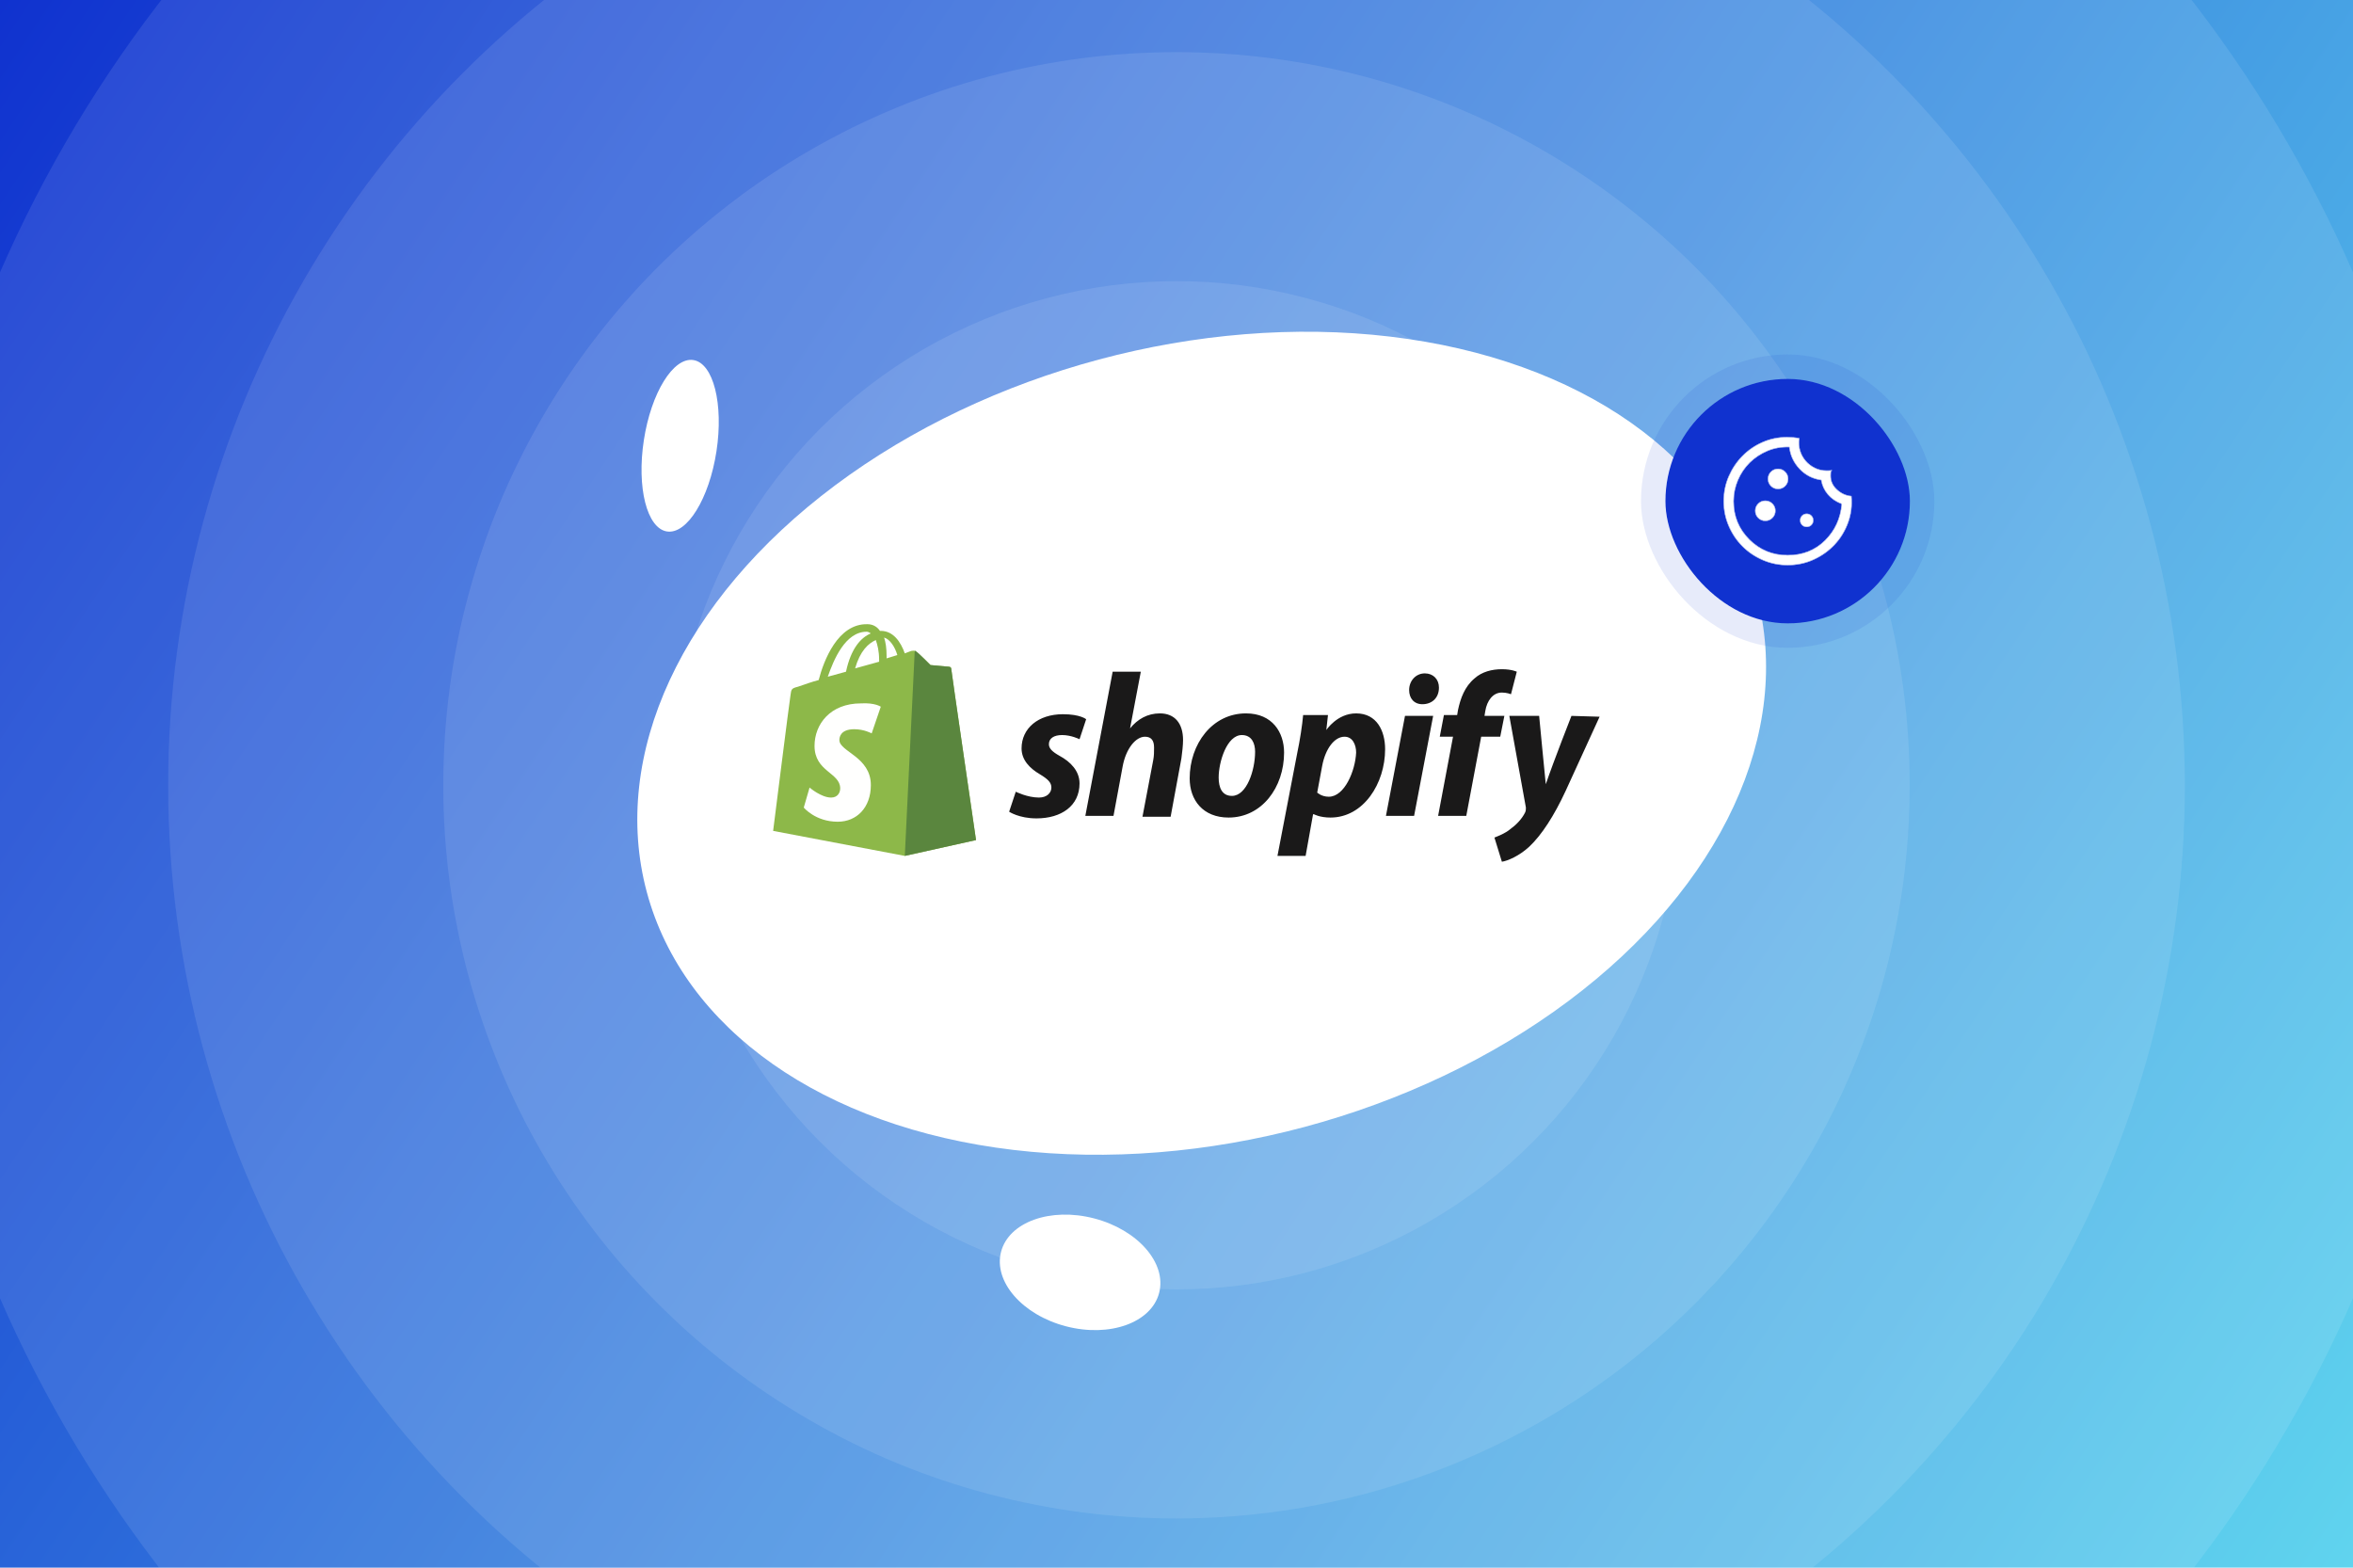 <svg width="770" height="513" viewBox="0 0 770 513" fill="none" xmlns="http://www.w3.org/2000/svg">
<g clip-path="url(#clip0_678_3439)">
<rect width="770" height="513" fill="url(#paint0_linear_678_3439)"/>
<g style="mix-blend-mode:overlay" opacity="0.1">
<ellipse cx="384.999" cy="256.99" rx="88.308" ry="88.304" fill="white"/>
</g>
<g style="mix-blend-mode:overlay" opacity="0.1">
<ellipse cx="385" cy="256.989" rx="164.985" ry="164.978" fill="white"/>
</g>
<g style="mix-blend-mode:overlay" opacity="0.1">
<ellipse cx="385.001" cy="256.989" rx="239.938" ry="239.929" fill="white"/>
</g>
<g style="mix-blend-mode:overlay" opacity="0.1">
<ellipse cx="385" cy="256.989" rx="329.969" ry="329.957" fill="white"/>
</g>
<g style="mix-blend-mode:overlay" opacity="0.1">
<ellipse cx="385" cy="256.989" rx="420" ry="419.984" fill="white"/>
</g>
<ellipse cx="393.241" cy="243.229" rx="188" ry="130" transform="rotate(-15 393.241 243.229)" fill="white"/>
<ellipse cx="222.574" cy="145.874" rx="28.378" ry="12.019" transform="rotate(-81.27 222.574 145.874)" fill="white"/>
<ellipse cx="353.454" cy="416.382" rx="26.725" ry="18.245" transform="rotate(14.572 353.454 416.382)" fill="white"/>
<g filter="url(#filter0_d_678_3439)">
<rect x="545" y="116" width="80" height="80" rx="40" fill="#1032CF"/>
<rect x="541" y="112" width="88" height="88" rx="44" stroke="#1032CF" stroke-opacity="0.1" stroke-width="8"/>
<path d="M584.98 176.875C582.13 176.875 579.436 176.328 576.899 175.233C574.361 174.138 572.145 172.644 570.251 170.75C568.357 168.857 566.862 166.642 565.767 164.105C564.672 161.568 564.125 158.875 564.125 156.026C564.125 153.142 564.672 150.44 565.767 147.921C566.862 145.402 568.348 143.187 570.225 141.276C572.102 139.364 574.292 137.862 576.794 136.767C579.297 135.673 581.948 135.125 584.748 135.125C585.424 135.125 586.092 135.151 586.753 135.203C587.413 135.256 588.073 135.351 588.734 135.49C588.525 136.88 588.612 138.209 588.995 139.477C589.377 140.746 589.985 141.866 590.819 142.839C591.654 143.812 592.662 144.594 593.843 145.185C595.025 145.775 596.329 146.071 597.754 146.071C599.04 146.071 599.57 146.027 599.344 145.941C599.118 145.854 599.005 146.453 599.005 147.739C599.005 149.476 599.691 150.979 601.064 152.247C602.437 153.516 604.01 154.237 605.783 154.41C606.061 157.433 605.705 160.3 604.714 163.01C603.723 165.721 602.272 168.101 600.361 170.151C598.449 172.201 596.172 173.834 593.531 175.051C590.889 176.267 588.039 176.875 584.98 176.875ZM581.858 151.961C582.757 151.961 583.52 151.646 584.146 151.016C584.771 150.387 585.084 149.622 585.084 148.723C585.084 147.824 584.769 147.061 584.14 146.436C583.51 145.81 582.745 145.497 581.846 145.497C580.946 145.497 580.183 145.812 579.558 146.442C578.932 147.071 578.619 147.836 578.619 148.735C578.619 149.635 578.934 150.397 579.564 151.022C580.193 151.648 580.958 151.961 581.858 151.961ZM577.687 162.385C578.586 162.385 579.349 162.07 579.975 161.441C580.6 160.811 580.913 160.047 580.913 159.147C580.913 158.248 580.598 157.485 579.969 156.86C579.339 156.235 578.574 155.922 577.674 155.922C576.775 155.922 576.012 156.237 575.387 156.866C574.761 157.496 574.448 158.26 574.448 159.16C574.448 160.059 574.763 160.821 575.393 161.447C576.022 162.072 576.787 162.385 577.687 162.385ZM591.236 164.366C591.827 164.366 592.323 164.166 592.722 163.766C593.122 163.367 593.322 162.871 593.322 162.281C593.322 161.69 593.122 161.195 592.722 160.795C592.323 160.396 591.827 160.196 591.236 160.196C590.646 160.196 590.15 160.396 589.751 160.795C589.351 161.195 589.151 161.69 589.151 162.281C589.151 162.871 589.351 163.367 589.751 163.766C590.15 164.166 590.646 164.366 591.236 164.366ZM584.98 173.748C589.916 173.748 594.017 172.123 597.284 168.874C600.552 165.625 602.377 161.62 602.759 156.86C600.882 156.165 599.361 155.131 598.197 153.759C597.032 152.386 596.311 150.814 596.033 149.042C593.218 148.66 590.845 147.443 588.916 145.393C586.987 143.343 585.884 140.963 585.606 138.253C583.033 138.148 580.626 138.565 578.385 139.503C576.143 140.442 574.196 141.727 572.545 143.36C570.894 144.994 569.599 146.913 568.661 149.12C567.722 151.326 567.253 153.628 567.253 156.026C567.253 160.96 568.974 165.147 572.415 168.587C575.856 172.027 580.044 173.748 584.98 173.748Z" fill="white"/>
<path fill-rule="evenodd" clip-rule="evenodd" d="M588.876 135.392L588.858 135.509C588.652 136.881 588.738 138.192 589.115 139.441C589.492 140.693 590.092 141.798 590.915 142.758C591.738 143.718 592.732 144.489 593.9 145.073C595.063 145.654 596.347 145.946 597.754 145.946C598.397 145.946 598.847 145.935 599.106 145.913L599.107 145.913C599.134 145.877 599.17 145.845 599.216 145.825C599.274 145.8 599.335 145.803 599.389 145.824C599.407 145.83 599.426 145.839 599.444 145.85C599.458 145.859 599.488 145.879 599.506 145.916C599.517 145.938 599.523 145.965 599.519 145.995C599.515 146.025 599.502 146.048 599.489 146.064C599.466 146.092 599.437 146.106 599.421 146.113C599.387 146.127 599.344 146.136 599.299 146.144C599.288 146.145 599.277 146.147 599.265 146.149C599.247 146.196 599.229 146.262 599.213 146.348C599.159 146.636 599.131 147.097 599.131 147.739C599.131 149.438 599.8 150.909 601.15 152.155C602.504 153.406 604.051 154.115 605.796 154.286L605.899 154.296L605.908 154.399C606.188 157.439 605.829 160.325 604.832 163.053C603.836 165.779 602.376 168.174 600.453 170.236C598.529 172.299 596.239 173.942 593.583 175.164C590.924 176.388 588.056 177 584.98 177C582.114 177 579.403 176.449 576.849 175.348C574.298 174.247 572.069 172.744 570.163 170.839C568.257 168.934 566.754 166.705 565.653 164.155C564.551 161.602 564 158.892 564 156.026C564 153.126 564.551 150.407 565.653 147.871C566.754 145.338 568.248 143.11 570.136 141.188C572.024 139.265 574.228 137.753 576.745 136.652C579.263 135.551 581.932 135 584.749 135C585.428 135 586.099 135.026 586.763 135.079C587.429 135.131 588.095 135.227 588.76 135.368L588.876 135.392ZM599.128 146.163C599.144 146.11 599.161 146.067 599.179 146.032C599.217 146.029 599.25 146.025 599.278 146.02C599.292 146.018 599.305 146.016 599.316 146.013C599.411 145.994 599.42 145.97 599.344 145.94C599.321 145.931 599.298 145.93 599.277 145.936C599.241 145.946 599.208 145.978 599.179 146.032C599.138 146.037 599.09 146.041 599.037 146.044C598.764 146.062 598.337 146.071 597.754 146.071C596.329 146.071 595.026 145.775 593.844 145.185C592.662 144.594 591.654 143.812 590.82 142.839C589.986 141.866 589.377 140.746 588.995 139.477C588.613 138.209 588.526 136.88 588.734 135.49C588.074 135.351 587.413 135.256 586.753 135.203C586.093 135.151 585.425 135.125 584.749 135.125C581.949 135.125 579.297 135.672 576.795 136.767C574.292 137.862 572.102 139.364 570.225 141.276C568.348 143.187 566.862 145.402 565.768 147.921C564.673 150.44 564.125 153.142 564.125 156.026C564.125 158.875 564.673 161.568 565.768 164.105C566.862 166.642 568.357 168.857 570.251 170.75C572.146 172.644 574.362 174.138 576.899 175.233C579.436 176.328 582.13 176.875 584.98 176.875C588.039 176.875 590.889 176.267 593.531 175.051C596.173 173.834 598.449 172.201 600.361 170.151C602.273 168.101 603.724 165.721 604.715 163.01C605.705 160.3 606.061 157.433 605.783 154.41C604.011 154.237 602.438 153.516 601.065 152.247C599.692 150.979 599.005 149.476 599.005 147.739C599.005 146.965 599.046 146.439 599.128 146.163ZM584.235 151.104C583.585 151.758 582.791 152.086 581.858 152.086C580.926 152.086 580.129 151.76 579.476 151.111C578.822 150.462 578.494 149.667 578.494 148.735C578.494 147.803 578.82 147.007 579.469 146.354C580.119 145.7 580.913 145.372 581.846 145.372C582.778 145.372 583.575 145.698 584.228 146.347C584.882 146.996 585.21 147.791 585.21 148.723C585.21 149.655 584.884 150.451 584.235 151.104ZM580.064 161.529C579.414 162.182 578.62 162.51 577.687 162.51C576.755 162.51 575.958 162.185 575.305 161.536C574.651 160.886 574.323 160.092 574.323 159.16C574.323 158.228 574.649 157.431 575.298 156.778C575.948 156.124 576.742 155.797 577.675 155.797C578.607 155.797 579.404 156.122 580.057 156.771C580.711 157.421 581.039 158.215 581.039 159.147C581.039 160.079 580.713 160.875 580.064 161.529ZM592.811 163.855C592.387 164.279 591.859 164.491 591.237 164.491C590.614 164.491 590.087 164.279 589.662 163.855C589.238 163.43 589.026 162.903 589.026 162.281C589.026 161.658 589.238 161.131 589.662 160.707C590.087 160.282 590.614 160.071 591.237 160.071C591.859 160.071 592.387 160.282 592.811 160.707C593.236 161.131 593.448 161.658 593.448 162.281C593.448 162.903 593.236 163.43 592.811 163.855ZM584.98 173.622C589.886 173.622 593.954 172.009 597.197 168.785C600.42 165.58 602.23 161.635 602.627 156.944C600.773 156.243 599.263 155.209 598.102 153.84C596.943 152.473 596.217 150.911 595.925 149.153C593.121 148.753 590.753 147.528 588.826 145.479C586.904 143.437 585.792 141.067 585.493 138.374C582.979 138.286 580.626 138.701 578.433 139.619C576.205 140.551 574.273 141.828 572.634 143.449C570.995 145.071 569.709 146.977 568.776 149.169C567.845 151.36 567.379 153.645 567.379 156.026C567.379 160.928 569.086 165.083 572.504 168.499C575.921 171.915 580.077 173.622 584.98 173.622ZM585.606 138.253C585.884 140.963 586.988 143.343 588.917 145.393C590.846 147.443 593.218 148.66 596.034 149.042C596.312 150.814 597.033 152.386 598.197 153.759C599.362 155.131 600.882 156.165 602.759 156.86C602.377 161.62 600.552 165.625 597.285 168.874C594.018 172.123 589.916 173.747 584.98 173.747C580.045 173.747 575.856 172.027 572.415 168.587C568.974 165.147 567.254 160.96 567.254 156.026C567.254 153.628 567.723 151.326 568.661 149.12C569.6 146.913 570.894 144.994 572.545 143.36C574.197 141.727 576.143 140.442 578.385 139.503C580.627 138.565 583.034 138.148 585.606 138.253ZM584.146 151.016C583.521 151.646 582.758 151.961 581.858 151.961C580.959 151.961 580.194 151.648 579.564 151.022C578.934 150.397 578.62 149.634 578.62 148.735C578.62 147.836 578.932 147.071 579.558 146.442C580.184 145.812 580.946 145.497 581.846 145.497C582.746 145.497 583.51 145.81 584.14 146.436C584.77 147.061 585.085 147.824 585.085 148.723C585.085 149.622 584.772 150.387 584.146 151.016ZM579.975 161.441C579.349 162.07 578.587 162.385 577.687 162.385C576.788 162.385 576.023 162.072 575.393 161.447C574.763 160.821 574.449 160.059 574.449 159.16C574.449 158.26 574.761 157.496 575.387 156.866C576.013 156.237 576.775 155.922 577.675 155.922C578.575 155.922 579.339 156.235 579.969 156.86C580.599 157.485 580.914 158.248 580.914 159.147C580.914 160.047 580.601 160.811 579.975 161.441ZM592.723 163.766C592.323 164.166 591.828 164.366 591.237 164.366C590.646 164.366 590.151 164.166 589.751 163.766C589.351 163.367 589.151 162.871 589.151 162.281C589.151 161.69 589.351 161.195 589.751 160.795C590.151 160.396 590.646 160.196 591.237 160.196C591.828 160.196 592.323 160.396 592.723 160.795C593.123 161.195 593.322 161.69 593.322 162.281C593.322 162.871 593.123 163.367 592.723 163.766Z" fill="white"/>
</g>
<g clip-path="url(#clip1_678_3439)">
<path d="M283.623 206.728C284.165 206.728 284.436 207 284.978 207.273C281.726 208.637 278.474 212.182 276.848 219.818L270.886 221.455C272.783 216 276.577 206.728 283.623 206.728ZM286.604 209.455C287.146 211.091 287.688 213 287.688 216C287.688 216.273 287.688 216.273 287.688 216.546L279.829 218.728C281.455 213 284.165 210.546 286.604 209.455ZM293.65 214.364L290.127 215.455C290.127 215.182 290.127 214.909 290.127 214.637C290.127 212.182 289.856 210.273 289.314 208.637C291.211 209.182 292.837 211.637 293.65 214.364ZM311.265 218.728C311.265 218.455 310.994 218.182 310.723 218.182C310.181 218.182 304.49 217.637 304.49 217.637C304.49 217.637 300.425 213.546 299.883 213.273C299.341 212.728 298.528 213 298.257 213C298.257 213 297.444 213.273 296.089 213.818C294.734 210 292.295 206.455 288.23 206.455H287.959C286.875 204.818 285.249 204.273 283.894 204.273C274.138 204 269.531 216.273 267.905 222.546C265.737 223.091 263.569 223.909 261.13 224.728C258.962 225.273 258.962 225.546 258.691 227.455C258.42 228.818 253 271.909 253 271.909L296.089 280.091L319.395 274.909C319.395 274.909 311.265 219.273 311.265 218.728Z" fill="#8DB849"/>
<path d="M310.453 218.182C310.182 218.182 304.491 217.636 304.491 217.636C304.491 217.636 300.426 213.545 299.884 213.273C299.613 213 299.613 213 299.342 213L296.09 280.091L319.396 274.909C319.396 274.909 311.266 219.273 311.266 218.727C311.266 218.455 310.724 218.182 310.453 218.182Z" fill="#5A863E"/>
<path d="M288.23 231.273L285.249 240.001C285.249 240.001 282.81 238.637 279.558 238.637C274.951 238.637 274.68 241.364 274.68 242.183C274.68 246.001 284.978 247.637 284.978 256.91C284.978 264.273 280.371 268.91 274.138 268.91C266.821 268.91 263.027 264.273 263.027 264.273L264.924 257.728C264.924 257.728 268.718 261.001 271.97 261.001C274.138 261.001 274.951 259.364 274.951 258.001C274.951 252.819 266.55 252.546 266.55 244.092C266.55 237.001 271.699 230.183 281.726 230.183C286.333 229.91 288.23 231.273 288.23 231.273Z" fill="#FFFFFE"/>
<path d="M346.765 247.364C344.326 246 343.242 244.909 343.242 243.545C343.242 241.636 344.868 240.545 347.578 240.545C350.559 240.545 353.269 241.909 353.269 241.909L355.437 235.364C355.437 235.364 353.54 233.727 347.849 233.727C339.719 233.727 334.299 238.364 334.299 244.909C334.299 248.727 337.009 251.455 340.261 253.364C342.971 255 344.055 256.091 344.055 257.727C344.055 259.364 342.7 261 339.99 261C336.196 261 332.402 259.091 332.402 259.091L330.234 265.636C330.234 265.636 333.486 267.818 339.177 267.818C347.307 267.818 353.269 263.727 353.269 256.364C353.269 252.273 350.288 249.273 346.765 247.364ZM379.556 233.455C375.491 233.455 372.239 235.364 369.8 238.364L373.323 219.818H364.109L355.166 267H364.38L367.361 250.909C368.445 244.909 371.697 241.091 374.678 241.091C376.846 241.091 377.659 242.455 377.659 244.636C377.659 246 377.659 247.364 377.388 248.727L373.865 267.273H383.079L386.602 248.182C386.873 246.273 387.144 243.818 387.144 242.182C387.144 236.727 384.434 233.455 379.556 233.455ZM403.133 260.455C399.881 260.455 398.797 257.727 398.797 254.455C398.797 249.273 401.507 240.545 406.385 240.545C409.637 240.545 410.721 243.273 410.721 246C410.721 252 408.011 260.455 403.133 260.455ZM407.74 233.455C396.629 233.455 389.312 243.545 389.312 254.727C389.312 261.818 393.648 267.545 402.049 267.545C412.889 267.545 420.206 257.727 420.206 246.273C420.206 239.727 416.412 233.455 407.74 233.455ZM434.84 260.727C432.401 260.727 431.046 259.364 431.046 259.364L432.672 250.636C433.756 244.909 436.737 241.091 439.989 241.091C442.699 241.091 443.783 243.818 443.783 246.273C443.512 252.273 439.989 260.727 434.84 260.727ZM443.783 233.455C437.55 233.455 434.027 238.909 434.027 238.909L434.569 234H426.439C426.168 237.273 425.355 242.455 424.542 246.273L418.038 280.091H427.252L429.691 266.455H429.962C429.962 266.455 431.859 267.545 435.382 267.545C446.222 267.545 453.268 256.364 453.268 245.182C453.268 239.182 450.558 233.455 443.783 233.455ZM466.276 220.364C463.295 220.364 461.127 222.818 461.127 225.818C461.127 228.545 462.753 230.455 465.463 230.455C468.444 230.455 470.883 228.545 470.883 225C470.883 222.273 468.986 220.364 466.276 220.364ZM453.539 267H462.753L468.986 234.273H459.772L453.539 267ZM492.292 234.273H485.788L486.059 232.636C486.601 229.364 488.498 226.636 491.479 226.636C493.105 226.636 494.46 227.182 494.46 227.182L496.357 219.818C496.357 219.818 494.731 219 491.479 219C488.227 219 484.975 219.818 482.536 222C479.284 224.727 477.929 228.545 477.116 232.364L476.845 234H472.509L471.154 241.091H475.49L470.612 267H479.826L484.704 241.091H490.937L492.292 234.273ZM514.243 234.273C514.243 234.273 508.552 248.727 505.842 256.636C505.571 254.182 503.674 234.273 503.674 234.273H493.918L499.338 264.273C499.338 264.818 499.338 265.364 499.067 265.909C497.983 268.091 496.086 270 494.189 271.364C492.563 272.727 490.395 273.545 489.04 274.091L491.479 282C493.376 281.727 497.17 280.091 500.422 277.091C504.487 273.273 508.552 267 512.346 258.818L523.457 234.545L514.243 234.273Z" fill="#1A1919"/>
</g>
</g>
<defs>
<filter id="filter0_d_678_3439" x="513" y="92" width="144" height="144" filterUnits="userSpaceOnUse" color-interpolation-filters="sRGB">
<feFlood flood-opacity="0" result="BackgroundImageFix"/>
<feColorMatrix in="SourceAlpha" type="matrix" values="0 0 0 0 0 0 0 0 0 0 0 0 0 0 0 0 0 0 127 0" result="hardAlpha"/>
<feOffset dy="8"/>
<feGaussianBlur stdDeviation="12"/>
<feColorMatrix type="matrix" values="0 0 0 0 0.078 0 0 0 0 0.078 0 0 0 0 0.078 0 0 0 0.25 0"/>
<feBlend mode="normal" in2="BackgroundImageFix" result="effect1_dropShadow_678_3439"/>
<feBlend mode="normal" in="SourceGraphic" in2="effect1_dropShadow_678_3439" result="shape"/>
</filter>
<linearGradient id="paint0_linear_678_3439" x1="0" y1="0" x2="770" y2="513" gradientUnits="userSpaceOnUse">
<stop stop-color="#1032CF"/>
<stop offset="1" stop-color="#60D4EE"/>
</linearGradient>
<clipPath id="clip0_678_3439">
<rect width="770" height="513" fill="white"/>
</clipPath>
<clipPath id="clip1_678_3439">
<rect width="271" height="78" fill="white" transform="translate(253 204)"/>
</clipPath>
</defs>
</svg>
